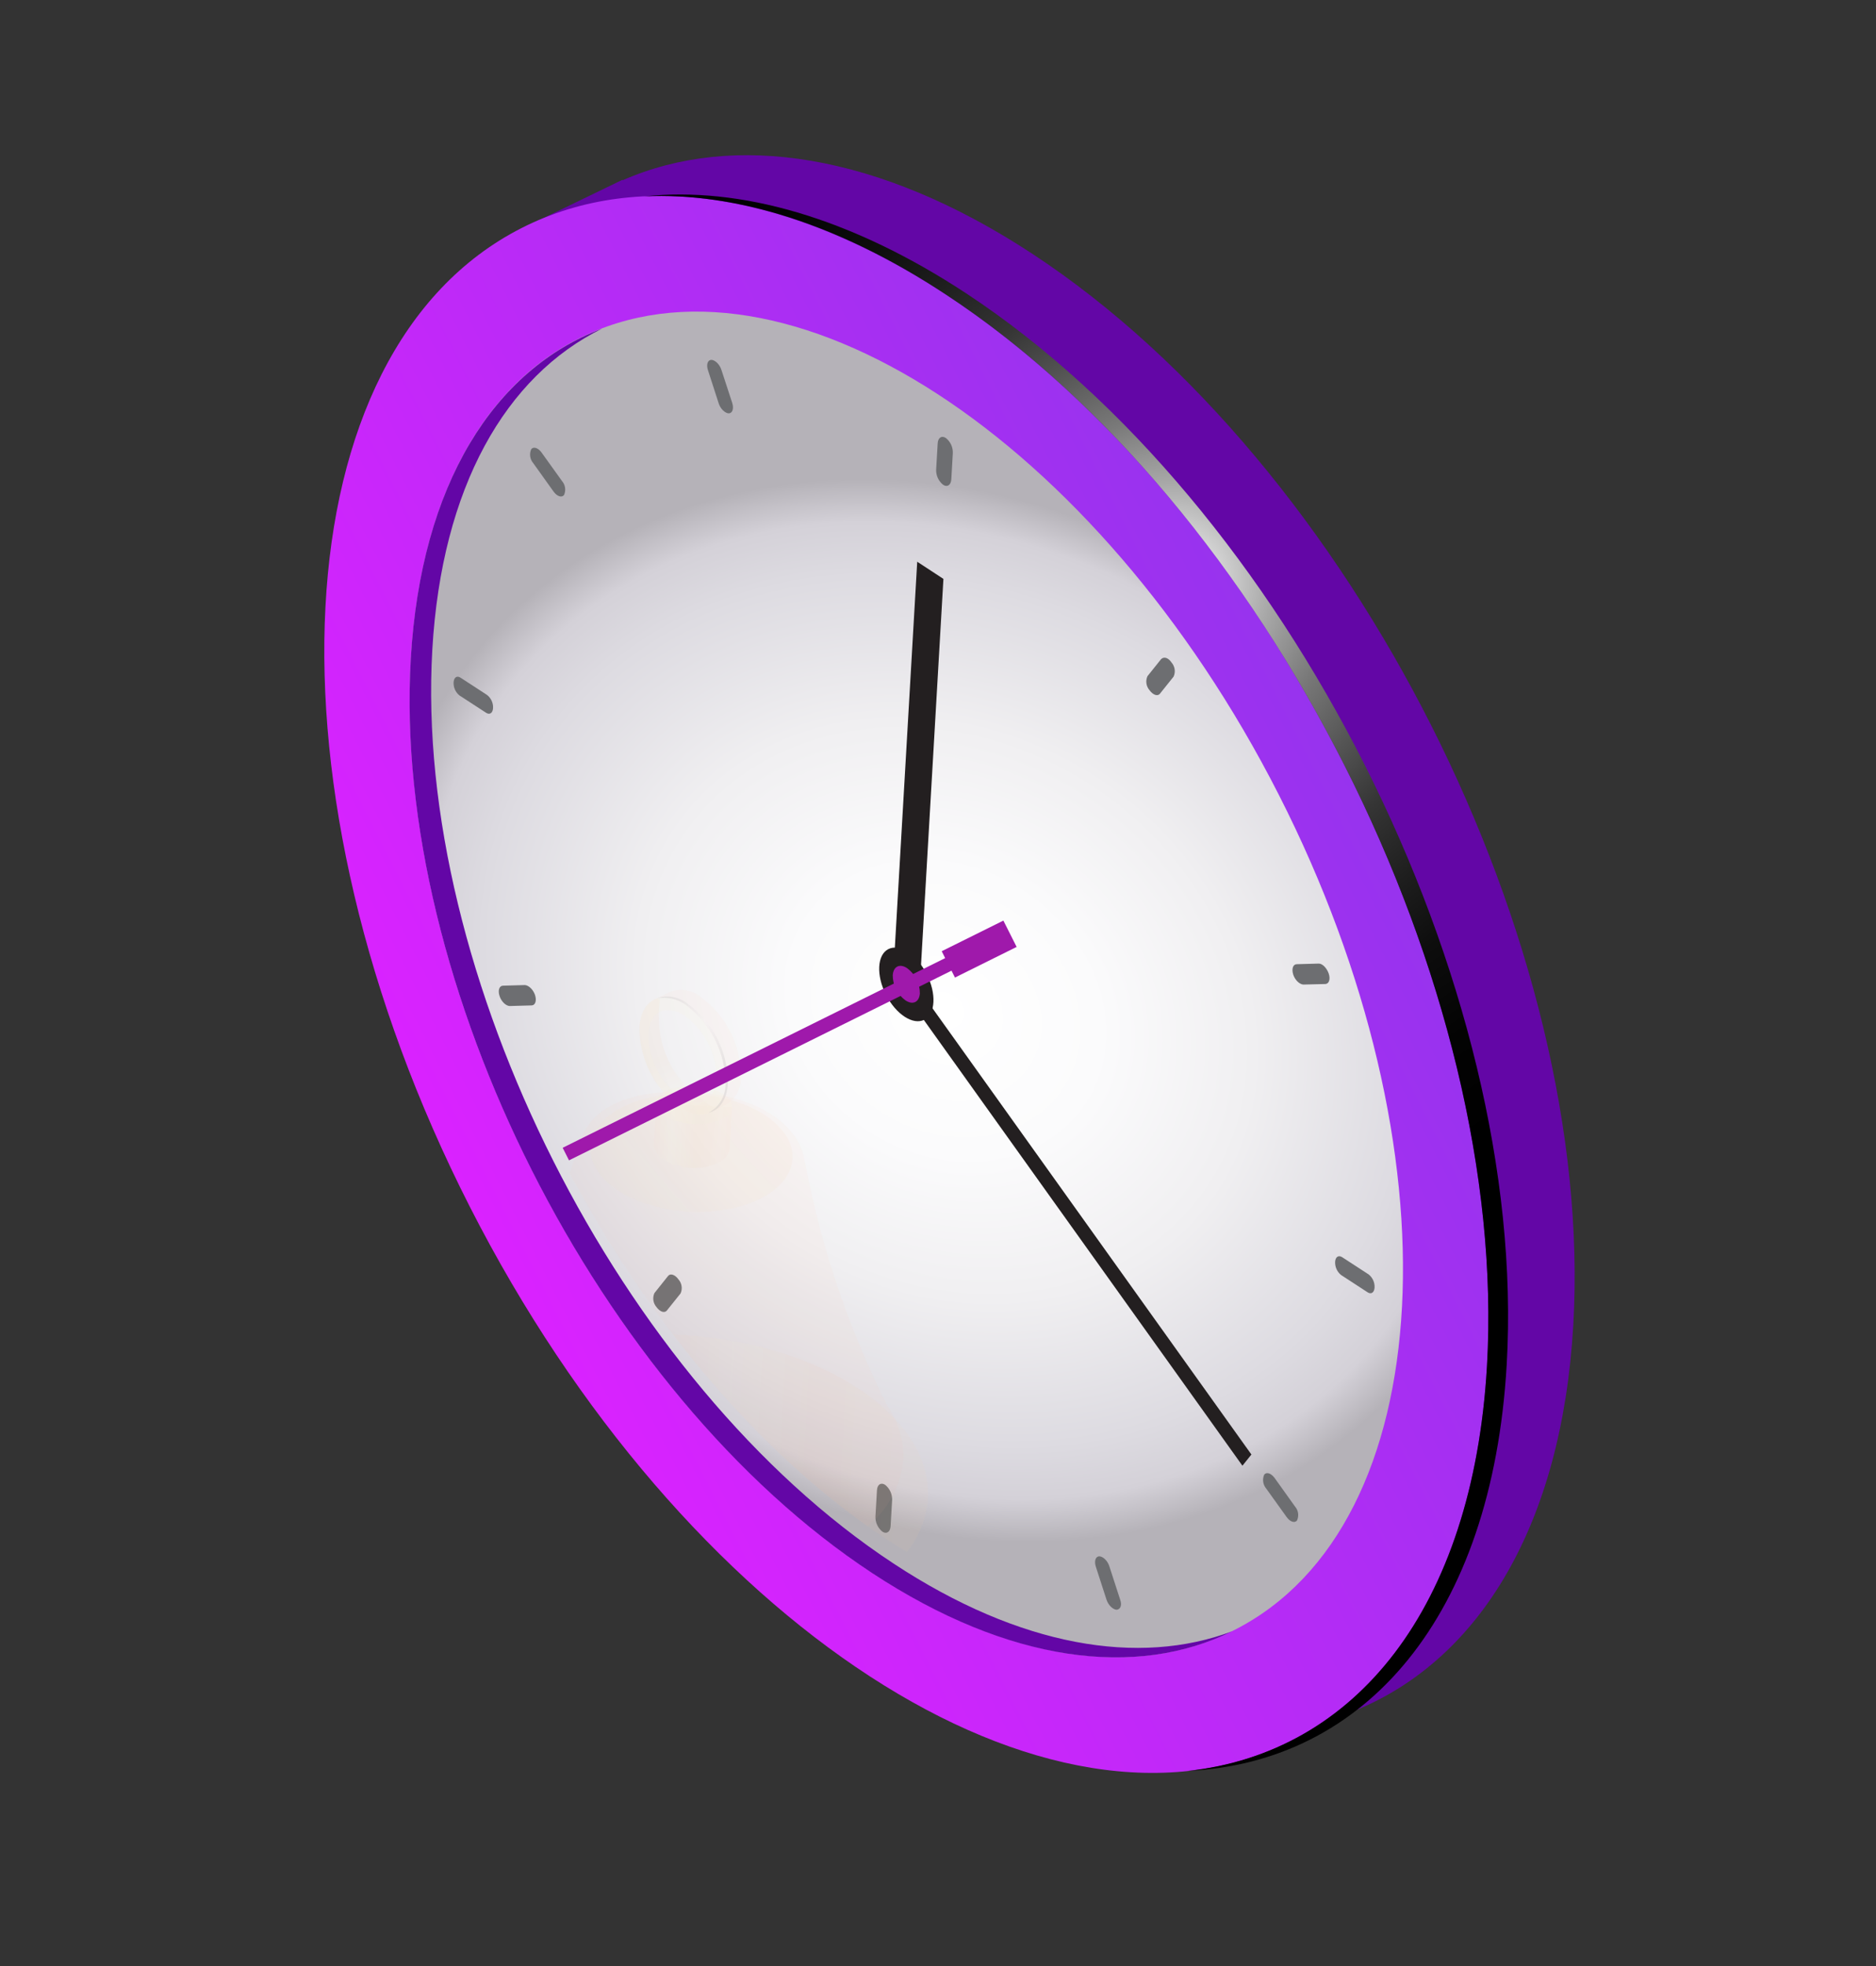 <svg width="168" height="176" viewBox="0 0 168 176" fill="none" xmlns="http://www.w3.org/2000/svg">
<rect x="0" y="0" width="168" height="176" fill="#333333" stroke="none"/>
<path d="M140.889 118.655C142.867 84.558 121.196 41.615 92.478 22.741C78.627 13.639 65.665 11.789 55.749 16.141L55.752 16.092L47.142 20.259L50.598 27.166C48.317 32.864 47.015 38.906 46.746 45.038C44.769 79.128 66.446 122.072 95.164 140.953C100.363 144.486 106.125 147.11 112.204 148.712L115.759 155.724L121.545 153.047C132.472 148.494 139.849 136.584 140.889 118.655Z" fill="#6306A6"/>
<path d="M115.644 155.826C137.232 144.832 139.294 105.608 120.252 68.219C101.209 30.829 68.272 9.432 46.684 20.426C25.097 31.421 23.034 70.644 42.077 108.034C61.12 145.423 94.057 166.821 115.644 155.826Z" fill="url(#paint0_linear)"/>
<path d="M110.587 145.896C129.007 136.515 130.766 103.045 114.516 71.139C98.267 39.234 70.161 20.974 51.741 30.356C33.322 39.737 31.562 73.207 47.812 105.112C64.061 137.018 92.167 155.277 110.587 145.896Z" fill="url(#paint1_radial)"/>
<path style="mix-blend-mode:color-dodge" d="M86.51 26.252C76.11 19.42 66.212 16.678 57.721 17.579C65.808 17.204 75.056 19.992 84.742 26.389C113.461 45.263 135.138 88.207 133.16 122.304C131.899 144.049 121.298 156.94 106.369 158.53C122.247 157.797 133.617 144.768 134.927 122.181C136.905 88.077 115.228 45.133 86.51 26.252Z" fill="url(#paint2_radial)"/>
<path d="M80.032 139.977C55.524 123.874 37.029 87.217 38.715 58.149C39.56 43.58 45.301 33.665 53.909 29.421C44.244 33.083 37.695 43.345 36.788 58.973C35.1 88.069 53.597 124.698 78.104 140.822C90.341 148.866 101.76 150.267 110.339 146.035C102.014 149.17 91.361 147.433 80.032 139.977Z" fill="#6306A6"/>
<path d="M82.774 91.288C83.781 90.775 83.875 88.944 82.986 87.198C82.097 85.452 80.56 84.452 79.554 84.964C78.547 85.477 78.453 87.308 79.342 89.054C80.231 90.8 81.768 91.8 82.774 91.288Z" fill="#231F20"/>
<path d="M84.46 43.397C84.255 43.235 84.092 43.027 83.983 42.789C83.875 42.552 83.824 42.292 83.835 42.031L83.971 39.695C84.001 39.183 84.323 38.962 84.703 39.21C84.908 39.372 85.071 39.58 85.18 39.818C85.288 40.055 85.339 40.315 85.327 40.576L85.192 42.912C85.155 43.424 84.833 43.644 84.46 43.397Z" fill="#6D6E71"/>
<path d="M79.023 137.117C78.819 136.953 78.656 136.743 78.547 136.504C78.439 136.266 78.388 136.005 78.399 135.743L78.534 133.407C78.564 132.895 78.886 132.682 79.266 132.922C79.471 133.086 79.634 133.296 79.742 133.534C79.851 133.773 79.901 134.034 79.891 134.296L79.755 136.631C79.718 137.143 79.396 137.357 79.023 137.117Z" fill="#6D6E71"/>
<path d="M44.154 63.391C44.129 63.833 43.85 64.021 43.525 63.805L41.151 62.26C40.975 62.12 40.835 61.94 40.743 61.735C40.651 61.531 40.609 61.306 40.621 61.082V61.082C40.647 60.64 40.925 60.452 41.244 60.668L43.617 62.213C43.795 62.352 43.936 62.532 44.03 62.737C44.123 62.942 44.166 63.166 44.154 63.391Z" fill="#6D6E71"/>
<path d="M123.096 115.266C123.07 115.708 122.792 115.896 122.473 115.688L120.1 114.142C119.923 114.001 119.783 113.82 119.69 113.614C119.597 113.408 119.553 113.183 119.563 112.957V112.957C119.588 112.522 119.867 112.334 120.192 112.543L122.566 114.088C122.742 114.228 122.882 114.408 122.974 114.613C123.067 114.818 123.108 115.042 123.096 115.266Z" fill="#6D6E71"/>
<path d="M65.258 37.005C64.928 36.985 64.521 36.61 64.36 36.108L63.399 33.138C63.231 32.636 63.375 32.222 63.706 32.213C64.036 32.232 64.443 32.608 64.604 33.11L65.573 36.073C65.733 36.582 65.596 36.996 65.258 37.005Z" fill="#6D6E71"/>
<path d="M99.999 144.105C99.67 144.086 99.262 143.717 99.094 143.215L98.133 140.246C97.972 139.744 98.109 139.329 98.447 139.321C98.777 139.34 99.185 139.708 99.345 140.217L100.306 143.18C100.495 143.683 100.353 144.069 99.999 144.105Z" fill="#6D6E71"/>
<path d="M47.915 89.08C48.075 89.582 47.939 89.996 47.608 90.005L45.634 90.06C45.304 90.041 44.897 89.665 44.736 89.163C44.568 88.661 44.711 88.247 45.043 88.238L47.01 88.183C47.346 88.21 47.747 88.578 47.915 89.08Z" fill="#6D6E71"/>
<path d="M118.991 87.158C119.159 87.66 119.015 88.081 118.684 88.09L116.717 88.138C116.38 88.119 115.98 87.751 115.812 87.248C115.651 86.739 115.788 86.325 116.119 86.316L118.093 86.261C118.424 86.252 118.816 86.655 118.991 87.158Z" fill="#6D6E71"/>
<path d="M50.511 44.313C50.299 44.575 49.885 44.438 49.572 44.005L47.756 41.465C47.608 41.295 47.513 41.086 47.481 40.863C47.449 40.64 47.482 40.413 47.575 40.208V40.208C47.78 39.953 48.201 40.09 48.507 40.523L50.33 43.064C50.476 43.233 50.571 43.441 50.603 43.662C50.635 43.883 50.603 44.109 50.511 44.313V44.313Z" fill="#6D6E71"/>
<path d="M116.151 136.111C115.946 136.374 115.525 136.237 115.219 135.804L113.396 133.263C113.25 133.092 113.155 132.883 113.123 132.661C113.092 132.439 113.123 132.212 113.215 132.007V132.007C113.427 131.745 113.841 131.888 114.154 132.322L115.97 134.862C116.118 135.031 116.214 135.238 116.246 135.46C116.278 135.682 116.245 135.908 116.151 136.111Z" fill="#6D6E71"/>
<path d="M60.761 114.536C60.909 114.704 61.005 114.912 61.038 115.133C61.072 115.355 61.041 115.581 60.948 115.786L59.719 117.319C59.514 117.575 59.093 117.438 58.787 117.005C58.64 116.836 58.544 116.629 58.512 116.407C58.48 116.185 58.513 115.959 58.606 115.756L59.829 114.222C60.033 113.966 60.455 114.103 60.761 114.536Z" fill="#6D6E71"/>
<path d="M104.918 59.314C105.066 59.484 105.161 59.693 105.193 59.916C105.225 60.138 105.192 60.366 105.099 60.57L103.877 62.097C103.672 62.36 103.251 62.216 102.945 61.79C102.796 61.62 102.7 61.412 102.666 61.189C102.633 60.966 102.665 60.738 102.757 60.533L103.979 59.006C104.247 58.747 104.633 58.889 104.918 59.314Z" fill="#6D6E71"/>
<path d="M82.228 90.718L79.883 89.174L82.139 50.286L84.485 51.823L82.228 90.718Z" fill="#231F20"/>
<g opacity="0.25">
<path opacity="0.25" d="M83.094 134.158C83.521 126.8 73.619 120.236 60.979 119.503L60.278 119.462C65.945 126.829 72.47 133.246 79.508 137.87C80.077 138.248 80.648 138.598 81.212 138.94C82.311 137.574 82.967 135.906 83.094 134.158V134.158Z" fill="url(#paint3_linear)"/>
<path opacity="0.25" d="M77.68 136.624C78.586 135.907 79.337 135.013 79.888 133.998C80.439 132.982 80.779 131.866 80.887 130.715C80.932 129.945 80.851 129.172 80.647 128.428C80.591 128.183 80.515 127.944 80.421 127.711C80.167 127.033 79.833 126.388 79.428 125.788C76.302 119.551 73.978 112.944 72.51 106.124L71.959 103.495C71.322 100.643 67.775 98.093 62.254 97.773C56.734 97.453 52.869 98.932 51.946 102.334L51.023 105.025C57.827 117.8 67.127 129.15 77.68 136.624Z" fill="url(#paint4_linear)"/>
<path opacity="0.25" d="M61.62 108.462C66.613 108.752 70.798 106.631 70.967 103.726C71.135 100.82 67.224 98.23 62.23 97.941C57.236 97.651 53.052 99.771 52.883 102.677C52.715 105.582 56.626 108.173 61.62 108.462Z" fill="url(#paint5_linear)"/>
<path opacity="0.25" d="M65.561 99.119L58.778 98.726L58.567 102.373C58.503 103.467 59.974 104.439 61.847 104.548C63.72 104.657 65.286 103.861 65.35 102.767L65.561 99.119Z" fill="url(#paint6_linear)"/>
<path opacity="0.25" d="M65.561 99.119C65.507 100.059 63.948 100.729 62.075 100.62C60.202 100.512 58.724 99.666 58.778 98.726C58.833 97.786 60.399 97.117 62.272 97.225C64.145 97.334 65.614 98.207 65.561 99.119Z" fill="url(#paint7_linear)"/>
<path opacity="0.25" d="M62.6 98.244C61.482 97.424 60.573 96.352 59.948 95.115C59.322 93.877 58.998 92.51 59.001 91.123C58.963 90.591 58.994 90.056 59.093 89.531C59.15 89.401 58.816 89.466 58.942 89.353C57.998 89.601 57.347 90.521 57.262 91.987C57.26 93.372 57.584 94.739 58.208 95.975C58.832 97.212 59.738 98.285 60.854 99.106C62.128 99.941 63.303 99.952 64.073 99.293C63.895 99.332 64.165 99.165 64.026 99.143C63.609 99.048 63.271 98.684 62.6 98.244Z" fill="url(#paint8_linear)"/>
<path opacity="0.25" d="M62.775 89.273C62.394 88.955 61.935 88.744 61.445 88.661C60.955 88.579 60.452 88.627 59.987 88.802C59.987 88.802 58.381 89.553 58.35 89.601C59.084 89.094 60.199 89.166 61.365 89.93C62.48 90.752 63.386 91.825 64.01 93.062C64.634 94.299 64.958 95.665 64.956 97.05C64.882 98.341 64.367 99.212 63.593 99.568C63.663 99.552 63.73 99.528 63.794 99.495L65.083 98.866C65.489 98.599 65.819 98.231 66.04 97.799C66.261 97.366 66.366 96.884 66.346 96.399C66.353 95.014 66.034 93.647 65.414 92.408C64.793 91.17 63.889 90.096 62.775 89.273V89.273Z" fill="url(#paint9_linear)"/>
<path opacity="0.25" d="M61.386 89.932C59.257 88.534 57.409 89.448 57.262 91.98C57.26 93.365 57.584 94.732 58.208 95.969C58.832 97.206 59.739 98.278 60.854 99.1C62.983 100.497 64.831 99.584 64.977 97.052C64.979 95.666 64.655 94.3 64.031 93.063C63.407 91.826 62.501 90.754 61.386 89.932V89.932ZM60.906 98.202C60.023 97.549 59.306 96.697 58.811 95.716C58.317 94.736 58.059 93.652 58.059 92.554C58.176 90.548 59.625 89.83 61.328 90.928C62.212 91.581 62.931 92.432 63.427 93.412C63.922 94.394 64.181 95.477 64.182 96.576C64.037 98.581 62.566 99.312 60.878 98.2L60.906 98.202Z" fill="url(#paint10_linear)"/>
<path style="mix-blend-mode:screen" opacity="0.25" d="M61.58 89.852C61.206 89.55 60.762 89.346 60.289 89.26C59.815 89.173 59.328 89.207 58.871 89.357C59.752 89.223 60.651 89.428 61.386 89.932C62.501 90.754 63.407 91.826 64.031 93.063C64.654 94.3 64.979 95.666 64.977 97.052C64.981 97.582 64.837 98.103 64.562 98.557C64.288 99.011 63.892 99.379 63.42 99.622C64.411 99.405 65.099 98.473 65.186 96.972C65.188 95.585 64.863 94.217 64.236 92.98C63.61 91.743 62.7 90.671 61.58 89.852V89.852Z" fill="url(#paint11_radial)"/>
</g>
<path d="M81.626 87.629L80.822 88.638L111.262 131.211L112.066 130.209L81.626 87.629Z" fill="#231F20"/>
<path d="M82.375 88.918C82.329 89.711 81.749 90.001 81.079 89.547C80.728 89.289 80.442 88.951 80.246 88.562C80.049 88.173 79.948 87.743 79.949 87.307C79.995 86.514 80.575 86.224 81.245 86.678C81.594 86.938 81.878 87.276 82.074 87.665C82.27 88.054 82.373 88.483 82.375 88.918Z" fill="url(#paint12_linear)"/>
<path d="M91.041 84.769L89.855 82.412L84.332 85.153L84.642 85.77L50.388 102.75L50.956 103.874L85.21 86.894L85.519 87.51L91.041 84.769Z" fill="url(#paint13_linear)"/>
<defs>
<linearGradient id="paint0_linear" x1="42.077" y1="108.034" x2="120.252" y2="68.219" gradientUnits="userSpaceOnUse">
<stop stop-color="#DA22FF"/>
<stop offset="1" stop-color="#9733EE"/>
</linearGradient>
<radialGradient id="paint1_radial" cx="0" cy="0" r="1" gradientUnits="userSpaceOnUse" gradientTransform="translate(84.647 90.451) rotate(33.123) scale(53.28 45.772)">
<stop stop-color="white"/>
<stop offset="0.27" stop-color="#FBFBFC"/>
<stop offset="0.54" stop-color="#F0EFF1"/>
<stop offset="0.81" stop-color="#DDDBE1"/>
<stop offset="0.91" stop-color="#D4D1D8"/>
<stop offset="0.99" stop-color="#B5B2B8"/>
</radialGradient>
<radialGradient id="paint2_radial" cx="0" cy="0" r="1" gradientUnits="userSpaceOnUse" gradientTransform="translate(105.089 52.238) rotate(3.32) scale(57.053)">
<stop stop-color="white"/>
<stop offset="0.07" stop-color="#D8D8D8"/>
<stop offset="0.16" stop-color="#A6A6A6"/>
<stop offset="0.26" stop-color="#797979"/>
<stop offset="0.37" stop-color="#545454"/>
<stop offset="0.47" stop-color="#353535"/>
<stop offset="0.59" stop-color="#1E1E1E"/>
<stop offset="0.7" stop-color="#0D0D0D"/>
<stop offset="0.84" stop-color="#030303"/>
<stop offset="1"/>
</radialGradient>
<linearGradient id="paint3_linear" x1="59.749" y1="128.574" x2="83.339" y2="129.942" gradientUnits="userSpaceOnUse">
<stop stop-color="#FFBB96"/>
<stop offset="0.23" stop-color="#FFFBC9"/>
<stop offset="0.54" stop-color="#F9B673"/>
<stop offset="0.65" stop-color="#FAB978"/>
<stop offset="0.79" stop-color="#FBC288"/>
<stop offset="0.94" stop-color="#FED1A1"/>
<stop offset="0.95" stop-color="#FED2A3"/>
</linearGradient>
<linearGradient id="paint4_linear" x1="10999.1" y1="8753.51" x2="12391.8" y2="8834.3" gradientUnits="userSpaceOnUse">
<stop stop-color="#FFBB96"/>
<stop offset="0.23" stop-color="#FFFBC9"/>
<stop offset="0.54" stop-color="#F9B673"/>
<stop offset="0.65" stop-color="#FAB978"/>
<stop offset="0.79" stop-color="#FBC288"/>
<stop offset="0.94" stop-color="#FED1A1"/>
<stop offset="0.95" stop-color="#FED2A3"/>
</linearGradient>
<linearGradient id="paint5_linear" x1="72.207" y1="93.987" x2="53.492" y2="110.75" gradientUnits="userSpaceOnUse">
<stop offset="0.04" stop-color="#FFBA78"/>
<stop offset="0.4" stop-color="#FFC987"/>
<stop offset="1" stop-color="#FEECA8"/>
</linearGradient>
<linearGradient id="paint6_linear" x1="58.648" y1="101.568" x2="65.319" y2="101.955" gradientUnits="userSpaceOnUse">
<stop stop-color="#FFBB96"/>
<stop offset="0.23" stop-color="#FFFBC9"/>
<stop offset="0.54" stop-color="#F9B673"/>
<stop offset="0.64" stop-color="#F9B876"/>
<stop offset="0.72" stop-color="#FABE81"/>
<stop offset="0.81" stop-color="#FCC993"/>
<stop offset="0.86" stop-color="#FED2A3"/>
<stop offset="0.97" stop-color="#FFC28C"/>
</linearGradient>
<linearGradient id="paint7_linear" x1="2663.61" y1="852.291" x2="2635.96" y2="900.591" gradientUnits="userSpaceOnUse">
<stop offset="0.04" stop-color="#FFBA78"/>
<stop offset="0.4" stop-color="#FFC987"/>
<stop offset="1" stop-color="#FEECA8"/>
</linearGradient>
<linearGradient id="paint8_linear" x1="62.197" y1="99.726" x2="57.666" y2="90.483" gradientUnits="userSpaceOnUse">
<stop stop-color="#FFBB96"/>
<stop offset="0.23" stop-color="#FFFBC9"/>
<stop offset="0.54" stop-color="#F0AA65"/>
<stop offset="0.77" stop-color="#F3AE6A"/>
<stop offset="0.99" stop-color="#F9B775"/>
</linearGradient>
<linearGradient id="paint9_linear" x1="3115.35" y1="2117.6" x2="3195.07" y2="2252.61" gradientUnits="userSpaceOnUse">
<stop stop-color="#FFBB96"/>
<stop offset="0.23" stop-color="#FFFBC9"/>
<stop offset="0.54" stop-color="#F9B673"/>
<stop offset="0.65" stop-color="#FAB978"/>
<stop offset="0.79" stop-color="#FBC288"/>
<stop offset="0.94" stop-color="#FED1A1"/>
<stop offset="0.95" stop-color="#FED2A3"/>
</linearGradient>
<linearGradient id="paint10_linear" x1="3006.49" y1="2090.44" x2="2874.59" y2="2134.22" gradientUnits="userSpaceOnUse">
<stop offset="0.04" stop-color="#FFA98C"/>
<stop offset="0.32" stop-color="#FFB892"/>
<stop offset="0.86" stop-color="#FEE1A3"/>
<stop offset="1" stop-color="#FEECA8"/>
</linearGradient>
<radialGradient id="paint11_radial" cx="0" cy="0" r="1" gradientUnits="userSpaceOnUse" gradientTransform="translate(63.139 91.371) rotate(3.32) scale(4.321)">
<stop stop-color="white"/>
<stop offset="1"/>
</radialGradient>
<linearGradient id="paint12_linear" x1="883.658" y1="1360.73" x2="892.681" y2="1361.25" gradientUnits="userSpaceOnUse">
<stop offset="0.04" stop-color="#9F19AB"/>
<stop offset="0.24" stop-color="#AE25B1"/>
<stop offset="0.65" stop-color="#D744BF"/>
<stop offset="1" stop-color="#FF63CE"/>
</linearGradient>
<linearGradient id="paint13_linear" x1="11370.9" y1="13540.2" x2="13603" y2="13669.6" gradientUnits="userSpaceOnUse">
<stop offset="0.04" stop-color="#9F19AB"/>
<stop offset="0.24" stop-color="#AE25B1"/>
<stop offset="0.65" stop-color="#D744BF"/>
<stop offset="1" stop-color="#FF63CE"/>
</linearGradient>
</defs>
</svg>
